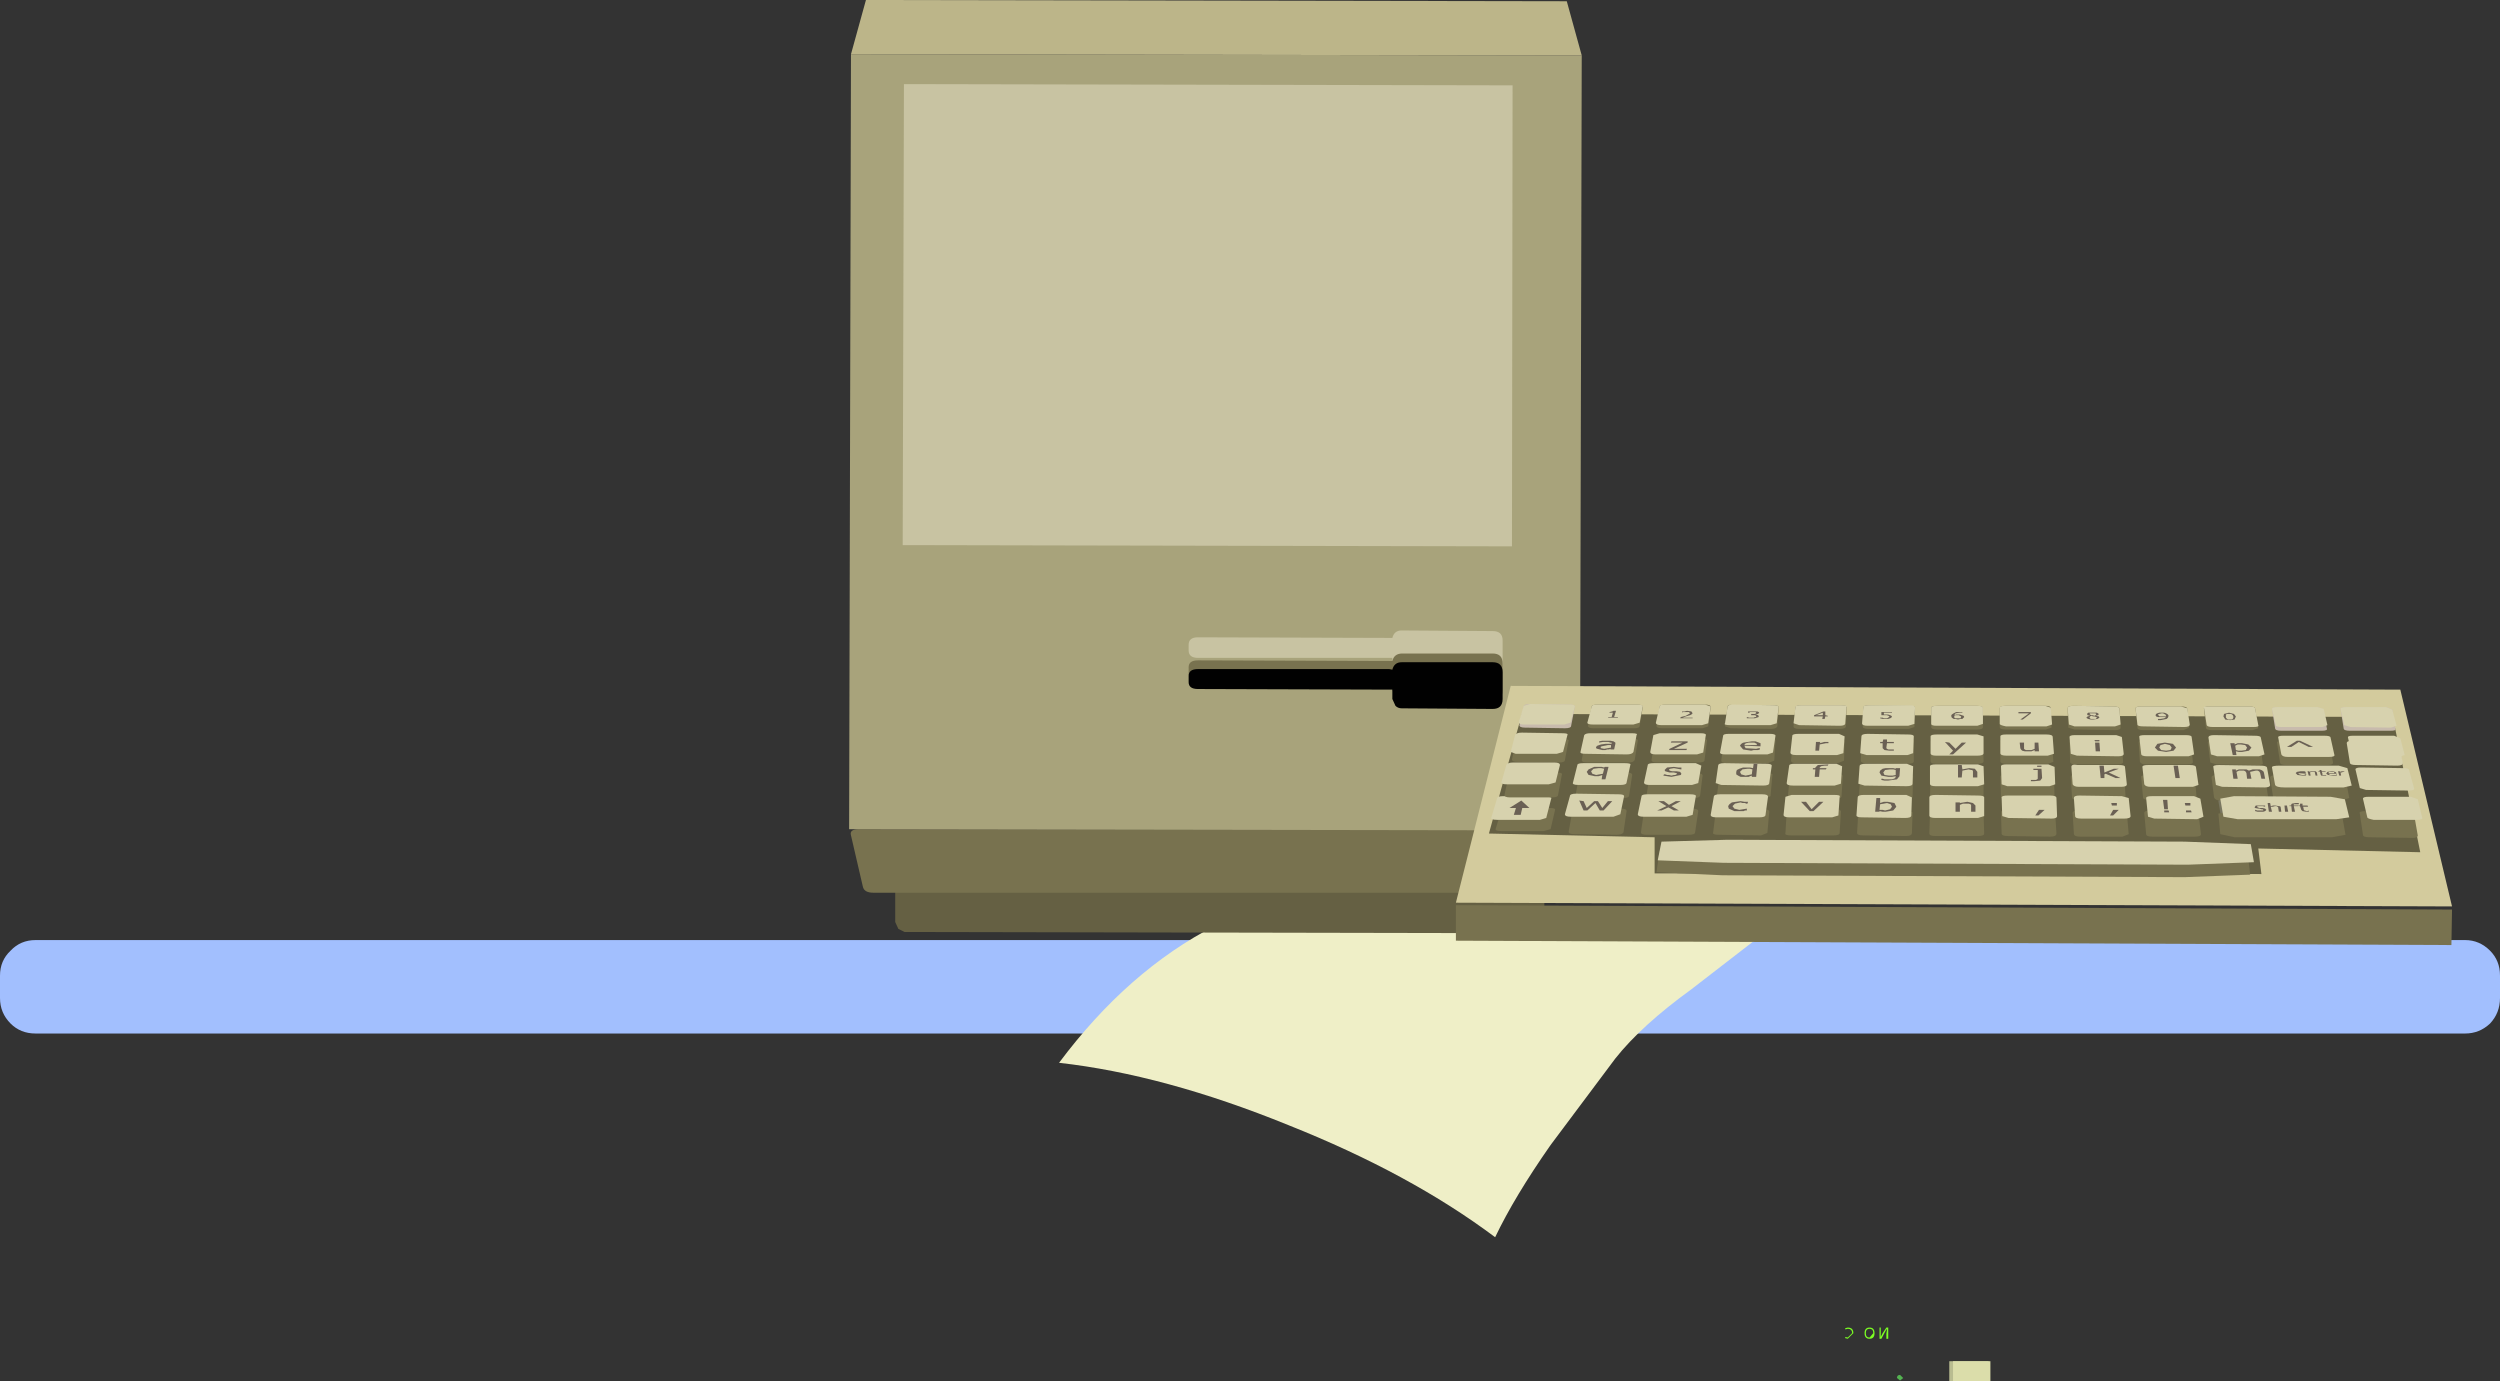 <?xml version="1.0" encoding="UTF-8" standalone="no"?>
<svg xmlns:xlink="http://www.w3.org/1999/xlink" height="110.85px" width="200.65px" xmlns="http://www.w3.org/2000/svg">
  <rect width="100%" height="100%" fill="#333333" stroke="none"/>
  <g transform="matrix(1.0, 0.0, 0.0, 1.0, -257.6, -22.4)">
    <path d="M409.85 133.0 Q409.85 132.75 410.1 132.75 L410.35 133.0 410.1 133.2 409.85 133.0" fill="#54b351" fill-rule="evenodd" stroke="none"/>
    <path d="M414.05 133.25 L414.05 131.65 417.2 131.65 417.2 133.25 414.05 133.25" fill="#b9bc90" fill-rule="evenodd" stroke="none"/>
    <path d="M414.35 133.25 L414.35 131.65 417.35 131.65 417.35 133.25 414.35 133.25" fill="#dbddaa" fill-rule="evenodd" stroke="none"/>
    <path d="M408.45 128.95 L408.55 128.95 408.55 129.7 408.7 129.4 409.0 128.95 409.15 128.95 409.15 129.85 409.0 129.85 409.0 129.45 409.05 129.1 409.0 129.1 408.6 129.85 408.45 129.85 408.45 128.95" fill="#7cff23" fill-rule="evenodd" stroke="none"/>
    <path d="M407.65 128.95 Q408.05 128.95 408.05 129.4 408.05 129.85 407.65 129.85 407.25 129.85 407.25 129.4 407.25 128.95 407.65 128.95 M407.65 129.05 Q407.35 129.05 407.35 129.4 407.35 129.75 407.65 129.75 L407.95 129.4 Q407.95 129.05 407.65 129.05" fill="#7cff23" fill-rule="evenodd" stroke="none"/>
    <path d="M405.7 129.7 L405.9 129.75 406.25 129.4 Q406.25 129.05 405.9 129.05 L405.7 129.1 405.7 129.0 405.9 128.95 Q406.35 128.95 406.35 129.4 L405.9 129.85 405.7 129.8 405.7 129.7" fill="#7cff23" fill-rule="evenodd" stroke="none"/>
    <path d="M457.45 98.7 Q458.25 99.5 458.25 100.7 L458.25 102.5 Q458.25 103.7 457.45 104.55 456.6 105.35 455.45 105.35 L260.45 105.35 Q259.25 105.35 258.45 104.55 257.6 103.7 257.6 102.5 L257.6 100.7 Q257.6 99.5 258.45 98.7 259.25 97.85 260.45 97.85 L455.45 97.85 Q456.6 97.85 457.45 98.7" fill="#a2bffe" fill-rule="evenodd" stroke="none"/>
    <path d="M370.6 93.35 L369.25 94.35 Q374.75 96.35 384.25 96.75 389.9 97.0 399.95 96.7 L393.35 101.8 Q389.35 104.7 387.25 107.35 L382.05 114.3 Q379.15 118.45 377.6 121.7 370.8 116.6 361.0 112.7 351.05 108.65 342.6 107.7 353.7 92.85 370.6 93.35" fill="#efefc7" fill-rule="evenodd" stroke="none"/>
    <path d="M330.2 91.9 L380.8 92.0 Q381.55 92.0 381.55 92.8 L381.55 96.5 Q381.55 97.3 380.8 97.3 L330.2 97.2 329.7 96.95 329.45 96.4 329.45 92.7 Q329.45 92.35 329.7 92.15 329.9 91.9 330.2 91.9" fill="#656043" fill-rule="evenodd" stroke="none"/>
    <path d="M326.55 88.95 L383.75 88.95 Q384.5 88.95 384.4 89.45 L383.4 93.55 Q383.3 94.05 382.55 94.05 L327.7 94.05 Q326.95 94.05 326.85 93.55 L325.9 89.45 Q325.75 88.95 326.55 88.95" fill="#78724f" fill-rule="evenodd" stroke="none"/>
    <path d="M325.75 88.95 L325.9 26.75 384.55 26.85 384.4 89.05 325.75 88.95" fill="#a8a37b" fill-rule="evenodd" stroke="none"/>
    <path d="M383.35 22.5 L384.55 26.85 325.9 26.75 327.1 22.4 383.35 22.5" fill="#bcb589" fill-rule="evenodd" stroke="none"/>
    <path d="M378.95 66.25 L330.05 66.15 330.15 29.15 379.0 29.25 378.95 66.25" fill="#c8c3a2" fill-rule="evenodd" stroke="none"/>
    <path d="M353.75 75.2 Q353.0 75.2 353.0 74.6 L353.0 74.15 Q353.0 73.55 353.75 73.55 L369.35 73.6 Q369.5 73.0 370.1 73.0 L377.4 73.05 Q378.2 73.05 378.2 73.8 L378.2 76.0 Q378.2 76.75 377.4 76.75 L370.1 76.75 369.6 76.5 369.35 75.95 369.35 75.2 353.75 75.2" fill="#c8c3a2" fill-rule="evenodd" stroke="none"/>
    <path d="M353.75 77.0 Q353.0 77.0 353.0 76.45 L353.0 75.95 Q353.0 75.4 353.75 75.4 L369.35 75.45 Q369.5 74.85 370.15 74.85 L377.4 74.85 Q378.2 74.85 378.2 75.65 L378.2 77.8 Q378.2 78.6 377.4 78.6 L370.1 78.55 Q369.8 78.55 369.6 78.35 L369.35 77.8 369.35 77.05 353.75 77.0" fill="#78724f" fill-rule="evenodd" stroke="none"/>
    <path d="M353.75 77.7 Q353.0 77.7 353.0 77.15 L353.0 76.65 Q353.0 76.1 353.75 76.1 L369.1 76.1 369.35 76.15 Q369.5 75.55 370.1 75.55 L377.4 75.55 Q378.2 75.55 378.2 76.35 L378.2 78.5 Q378.2 79.3 377.4 79.3 L370.1 79.25 Q369.8 79.25 369.6 79.05 L369.35 78.5 369.35 77.75 353.75 77.7" fill="#010101" fill-rule="evenodd" stroke="none"/>
    <path d="M454.4 95.4 L454.35 98.25 374.45 97.9 374.45 95.05 454.4 95.4" fill="#78724f" fill-rule="evenodd" stroke="none"/>
    <path d="M454.4 95.15 L374.45 94.85 378.85 77.45 450.25 77.75 454.4 95.15" fill="#d3cb9d" fill-rule="evenodd" stroke="none"/>
    <path d="M438.85 90.5 L439.1 92.55 390.4 92.5 390.4 89.6 377.1 89.3 379.75 79.7 449.65 79.95 451.85 90.8 438.85 90.5" fill="#656043" fill-rule="evenodd" stroke="none"/>
    <path d="M451.35 85.65 Q451.45 85.85 450.9 85.85 L447.5 85.8 447.0 85.65 446.65 84.15 Q446.65 84.0 447.1 84.0 L450.45 84.05 Q450.95 84.05 450.95 84.2 L451.35 85.65" fill="#d7d2ae" fill-rule="evenodd" stroke="none"/>
    <path d="M382.05 88.95 L381.5 89.1 378.1 89.1 Q377.55 89.1 377.65 88.9 L378.1 87.45 Q378.1 87.25 378.6 87.25 L382.0 87.25 Q382.5 87.25 382.4 87.45 L382.05 88.95" fill="#78724f" fill-rule="evenodd" stroke="none"/>
    <path d="M381.7 88.05 L381.2 88.2 377.75 88.2 Q377.2 88.2 377.3 88.0 L377.75 86.5 Q377.75 86.3 378.25 86.3 L381.65 86.35 Q382.2 86.35 382.1 86.5 L381.7 88.05" fill="#d7d2ae" fill-rule="evenodd" stroke="none"/>
    <path d="M440.35 88.25 Q440.35 88.45 439.9 88.45 L436.45 88.45 Q436.0 88.45 435.9 88.25 L435.65 86.7 Q435.65 86.55 436.15 86.55 L439.55 86.55 Q440.05 86.55 440.05 86.75 L440.35 88.25" fill="#797660" fill-rule="evenodd" stroke="none"/>
    <path d="M438.2 92.6 L432.95 92.8 395.85 92.65 390.55 92.4 390.8 90.7 396.05 90.5 432.7 90.65 438.0 90.9 438.2 92.6" fill="#78724f" fill-rule="evenodd" stroke="none"/>
    <path d="M383.7 80.65 Q383.7 80.85 383.2 80.85 L380.0 80.8 Q379.55 80.8 379.55 80.6 L379.9 79.1 Q379.9 78.9 380.4 78.9 L383.6 78.95 Q384.0 78.95 384.0 79.1 L383.7 80.65" fill="#c8bbad" fill-rule="evenodd" stroke="none"/>
    <path d="M389.2 80.65 Q389.2 80.85 388.75 80.85 L385.5 80.85 Q385.05 80.85 385.05 80.65 L385.35 79.1 Q385.35 78.95 385.85 78.95 L389.05 78.95 Q389.45 78.95 389.45 79.15 L389.2 80.65" fill="#78724f" fill-rule="evenodd" stroke="none"/>
    <path d="M394.7 80.7 L394.25 80.85 391.0 80.85 Q390.55 80.85 390.55 80.65 L390.8 79.15 Q390.8 78.95 391.25 78.95 L394.45 78.95 Q394.9 78.95 394.9 79.15 L394.7 80.7" fill="#78724f" fill-rule="evenodd" stroke="none"/>
    <path d="M400.25 80.7 Q400.15 80.9 399.75 80.9 L396.5 80.85 396.05 80.7 396.25 79.15 Q396.25 78.9 396.7 79.0 L399.9 79.0 Q400.35 79.0 400.35 79.15 L400.25 80.7" fill="#78724f" fill-rule="evenodd" stroke="none"/>
    <path d="M405.75 80.7 Q405.75 80.9 405.25 80.9 L402.0 80.9 Q401.55 80.9 401.55 80.7 L401.7 79.2 Q401.7 79.0 402.15 79.0 L405.35 79.0 Q405.9 79.0 405.8 79.2 L405.75 80.7" fill="#78724f" fill-rule="evenodd" stroke="none"/>
    <path d="M411.25 80.75 L410.8 80.9 407.55 80.9 Q407.1 80.9 407.1 80.7 L407.15 79.2 Q407.15 79.0 407.6 79.0 L410.85 79.05 Q411.3 79.05 411.3 79.2 L411.25 80.75" fill="#78724f" fill-rule="evenodd" stroke="none"/>
    <path d="M416.75 80.75 Q416.75 80.95 416.3 80.95 L413.05 80.95 Q412.6 80.95 412.6 80.75 L412.6 79.2 Q412.6 79.05 413.1 79.05 L416.3 79.05 Q416.75 79.05 416.75 79.25 L416.75 80.75" fill="#78724f" fill-rule="evenodd" stroke="none"/>
    <path d="M422.25 80.8 L421.8 80.95 418.55 80.95 Q418.1 80.95 418.1 80.75 L418.1 79.25 Q418.1 79.05 418.55 79.05 L421.75 79.05 Q422.2 79.05 422.2 79.25 L422.25 80.8" fill="#78724f" fill-rule="evenodd" stroke="none"/>
    <path d="M427.8 80.8 Q427.8 81.0 427.35 81.0 L424.1 80.95 423.6 80.8 423.55 79.25 Q423.55 79.05 424.0 79.05 L427.2 79.1 Q427.65 79.1 427.7 79.25 L427.8 80.8" fill="#78724f" fill-rule="evenodd" stroke="none"/>
    <path d="M433.3 80.8 L432.85 81.0 429.6 81.0 Q429.15 81.0 429.15 80.8 L429.0 79.25 Q429.0 79.1 429.45 79.1 L432.65 79.1 Q433.15 79.1 433.15 79.3 L433.3 80.8" fill="#78724f" fill-rule="evenodd" stroke="none"/>
    <path d="M438.85 80.85 L438.4 81.0 435.15 81.0 Q434.65 81.0 434.65 80.8 L434.5 79.3 Q434.4 79.1 434.9 79.1 L438.15 79.1 Q438.6 79.1 438.6 79.3 L438.85 80.85" fill="#78724f" fill-rule="evenodd" stroke="none"/>
    <path d="M444.35 80.85 Q444.45 81.05 443.95 81.05 L440.7 81.05 Q440.2 81.05 440.2 80.85 L439.95 79.3 Q439.95 79.15 440.4 79.15 L443.6 79.15 444.1 79.35 444.35 80.85" fill="#c8bbad" fill-rule="evenodd" stroke="none"/>
    <path d="M449.85 80.9 Q449.95 81.05 449.45 81.05 L446.2 81.05 Q445.7 81.05 445.7 80.85 L445.45 79.3 Q445.45 79.15 445.9 79.15 L449.1 79.15 449.6 79.35 449.85 80.9" fill="#c8bbad" fill-rule="evenodd" stroke="none"/>
    <path d="M383.2 83.4 Q383.2 83.6 382.7 83.6 L379.4 83.55 Q378.95 83.55 378.95 83.35 L379.3 81.8 379.8 81.6 383.05 81.6 383.5 81.8 383.2 83.4" fill="#78724f" fill-rule="evenodd" stroke="none"/>
    <path d="M388.8 83.4 Q388.7 83.6 388.3 83.6 L385.0 83.6 Q384.55 83.6 384.55 83.4 L384.85 81.8 Q384.85 81.65 385.35 81.65 L388.6 81.65 Q389.05 81.65 389.05 81.85 L388.8 83.4" fill="#78724f" fill-rule="evenodd" stroke="none"/>
    <path d="M394.4 83.45 Q394.35 83.6 393.9 83.6 L390.6 83.6 Q390.15 83.6 390.15 83.4 L390.4 81.85 Q390.4 81.65 390.9 81.65 L394.15 81.65 Q394.6 81.65 394.6 81.85 L394.4 83.45" fill="#78724f" fill-rule="evenodd" stroke="none"/>
    <path d="M400.0 83.45 L399.5 83.65 396.2 83.65 Q395.75 83.65 395.75 83.45 L395.95 81.85 Q395.95 81.65 396.4 81.65 L399.65 81.7 Q400.2 81.7 400.1 81.85 L400.0 83.45" fill="#78724f" fill-rule="evenodd" stroke="none"/>
    <path d="M405.6 83.45 L405.1 83.65 401.8 83.65 Q401.35 83.65 401.35 83.45 L401.5 81.9 Q401.5 81.7 401.95 81.7 L405.2 81.7 405.65 81.9 405.6 83.45" fill="#78724f" fill-rule="evenodd" stroke="none"/>
    <path d="M411.2 83.5 Q411.2 83.7 410.7 83.7 L407.4 83.65 Q406.95 83.65 406.95 83.45 L407.0 81.9 407.5 81.7 410.75 81.7 Q411.2 81.7 411.2 81.9 L411.2 83.5" fill="#78724f" fill-rule="evenodd" stroke="none"/>
    <path d="M416.8 83.5 Q416.8 83.7 416.3 83.7 L413.0 83.7 Q412.55 83.7 412.55 83.5 L412.55 81.9 413.05 81.75 416.3 81.75 Q416.75 81.75 416.75 81.95 L416.8 83.5" fill="#78724f" fill-rule="evenodd" stroke="none"/>
    <path d="M422.4 83.55 L421.95 83.7 418.65 83.7 Q418.15 83.7 418.15 83.5 L418.15 81.95 Q418.05 81.75 418.6 81.75 L421.85 81.75 422.3 81.95 422.4 83.55" fill="#78724f" fill-rule="evenodd" stroke="none"/>
    <path d="M428.0 83.55 Q428.0 83.75 427.55 83.75 L424.25 83.75 Q423.75 83.75 423.75 83.55 L423.7 81.95 Q423.7 81.75 424.15 81.75 L427.4 81.8 Q427.85 81.8 427.9 81.95 L428.0 83.55" fill="#78724f" fill-rule="evenodd" stroke="none"/>
    <path d="M433.6 83.55 Q433.6 83.75 433.15 83.75 L429.85 83.75 Q429.45 83.75 429.35 83.55 L429.25 82.0 Q429.25 81.8 429.7 81.8 L432.95 81.8 433.45 82.0 433.6 83.55" fill="#78724f" fill-rule="evenodd" stroke="none"/>
    <path d="M439.2 83.6 Q439.3 83.8 438.8 83.8 L435.5 83.75 435.0 83.6 434.8 82.0 Q434.8 81.8 435.25 81.8 L438.5 81.8 439.0 82.0 439.2 83.6" fill="#78724f" fill-rule="evenodd" stroke="none"/>
    <path d="M444.85 83.6 Q444.85 83.8 444.4 83.8 L441.1 83.8 Q440.6 83.8 440.6 83.6 L440.35 82.0 Q440.35 81.85 440.8 81.85 L444.05 81.85 Q444.55 81.85 444.55 82.05 L444.85 83.6" fill="#78724f" fill-rule="evenodd" stroke="none"/>
    <path d="M450.45 83.65 Q450.45 83.85 450.0 83.85 L446.7 83.8 Q446.2 83.8 446.2 83.6 L445.95 82.05 Q445.95 81.85 446.4 81.85 L449.65 81.85 Q450.15 81.85 450.15 82.05 L450.45 83.65" fill="#d7d2ae" fill-rule="evenodd" stroke="none"/>
    <path d="M382.65 86.2 Q382.65 86.4 382.15 86.4 L378.8 86.4 Q378.35 86.4 378.35 86.2 L378.7 84.6 Q378.75 84.4 379.25 84.4 L382.55 84.4 Q383.05 84.4 382.95 84.6 L382.65 86.2" fill="#78724f" fill-rule="evenodd" stroke="none"/>
    <path d="M388.35 86.25 Q388.35 86.45 387.85 86.45 L384.5 86.45 Q384.05 86.45 384.05 86.25 L384.35 84.6 Q384.35 84.4 384.85 84.4 L388.15 84.4 Q388.6 84.4 388.6 84.6 L388.35 86.25" fill="#78724f" fill-rule="evenodd" stroke="none"/>
    <path d="M394.05 86.25 Q394.0 86.45 393.55 86.45 L390.2 86.45 Q389.65 86.45 389.75 86.25 L390.0 84.6 Q390.0 84.45 390.5 84.45 L393.8 84.45 Q394.25 84.45 394.25 84.65 L394.05 86.25" fill="#78724f" fill-rule="evenodd" stroke="none"/>
    <path d="M399.7 86.3 L399.25 86.5 395.9 86.5 Q395.4 86.5 395.4 86.25 L395.6 84.65 Q395.6 84.45 396.1 84.45 L399.4 84.45 Q399.95 84.45 399.85 84.65 L399.7 86.3" fill="#78724f" fill-rule="evenodd" stroke="none"/>
    <path d="M405.4 86.3 Q405.4 86.5 404.95 86.5 L401.6 86.5 Q401.1 86.5 401.1 86.3 L401.25 84.65 Q401.25 84.45 401.75 84.45 L405.05 84.5 Q405.5 84.5 405.5 84.7 L405.4 86.3" fill="#78724f" fill-rule="evenodd" stroke="none"/>
    <path d="M411.1 86.35 Q411.1 86.55 410.65 86.55 L407.3 86.5 Q406.8 86.5 406.8 86.3 L406.9 84.7 Q406.9 84.5 407.35 84.5 L410.7 84.5 411.15 84.7 411.1 86.35" fill="#78724f" fill-rule="evenodd" stroke="none"/>
    <path d="M416.8 86.35 Q416.8 86.55 416.35 86.55 L413.0 86.55 Q412.5 86.55 412.5 86.35 L412.55 84.7 Q412.55 84.5 413.0 84.5 L416.3 84.55 416.8 84.7 416.8 86.35" fill="#78724f" fill-rule="evenodd" stroke="none"/>
    <path d="M422.5 86.4 L422.05 86.6 418.7 86.55 Q418.2 86.55 418.2 86.35 L418.15 84.75 Q418.15 84.55 418.65 84.55 L421.95 84.55 422.45 84.75 422.5 86.4" fill="#78724f" fill-rule="evenodd" stroke="none"/>
    <path d="M428.2 86.4 Q428.2 86.6 427.75 86.6 L424.4 86.6 Q423.9 86.6 423.9 86.4 L423.8 84.75 Q423.8 84.55 424.3 84.55 L427.6 84.55 428.1 84.75 428.2 86.4" fill="#78724f" fill-rule="evenodd" stroke="none"/>
    <path d="M433.9 86.4 Q433.95 86.6 433.45 86.6 L430.1 86.6 Q429.6 86.6 429.6 86.4 L429.45 84.75 Q429.45 84.6 429.95 84.6 L433.25 84.6 Q433.75 84.6 433.75 84.8 L433.9 86.4" fill="#78724f" fill-rule="evenodd" stroke="none"/>
    <path d="M439.65 86.45 Q439.65 86.65 439.2 86.65 L435.8 86.65 Q435.4 86.65 435.3 86.4 L435.1 84.8 Q435.1 84.6 435.55 84.6 L438.9 84.6 439.4 84.8 439.65 86.45" fill="#78724f" fill-rule="evenodd" stroke="none"/>
    <path d="M445.15 84.65 L445.85 84.85 446.15 86.45 445.5 86.65 440.75 86.65 Q440.05 86.65 440.05 86.45 L439.8 84.8 Q439.8 84.6 440.45 84.6 L445.15 84.65" fill="#78724f" fill-rule="evenodd" stroke="none"/>
    <path d="M387.9 89.2 Q387.8 89.4 387.35 89.4 L383.95 89.35 Q383.5 89.35 383.5 89.15 L383.8 87.5 384.35 87.3 387.7 87.3 Q388.15 87.3 388.15 87.5 L387.9 89.2" fill="#78724f" fill-rule="evenodd" stroke="none"/>
    <path d="M393.65 89.2 Q393.65 89.4 393.15 89.4 L389.75 89.4 Q389.3 89.4 389.3 89.2 L389.55 87.5 390.05 87.3 393.4 87.3 Q393.9 87.3 393.9 87.5 L393.65 89.2" fill="#78724f" fill-rule="evenodd" stroke="none"/>
    <path d="M399.45 89.25 L398.95 89.45 395.55 89.4 Q395.0 89.4 395.1 89.2 L395.3 87.55 Q395.3 87.25 395.8 87.35 L399.15 87.35 Q399.6 87.35 399.6 87.55 L399.45 89.25" fill="#78724f" fill-rule="evenodd" stroke="none"/>
    <path d="M405.25 89.25 Q405.25 89.45 404.75 89.45 L401.35 89.45 Q400.8 89.45 400.9 89.25 L401.0 87.55 Q401.0 87.35 401.5 87.35 L404.9 87.35 Q405.35 87.35 405.35 87.55 L405.25 89.25" fill="#78724f" fill-rule="evenodd" stroke="none"/>
    <path d="M411.05 89.25 Q411.05 89.5 410.55 89.5 L407.15 89.45 Q406.65 89.45 406.65 89.25 L406.75 87.55 Q406.75 87.35 407.25 87.35 L410.6 87.4 411.1 87.6 411.05 89.25" fill="#78724f" fill-rule="evenodd" stroke="none"/>
    <path d="M416.85 89.3 Q416.85 89.5 416.35 89.5 L412.95 89.5 Q412.45 89.5 412.45 89.3 L412.5 87.6 Q412.5 87.4 412.95 87.4 L416.35 87.4 Q416.8 87.4 416.8 87.6 L416.85 89.3" fill="#78724f" fill-rule="evenodd" stroke="none"/>
    <path d="M422.65 89.3 Q422.65 89.55 422.15 89.55 L418.75 89.5 Q418.25 89.5 418.25 89.3 L418.2 87.6 Q418.2 87.4 418.7 87.4 L422.05 87.45 Q422.55 87.45 422.55 87.65 L422.65 89.3" fill="#78724f" fill-rule="evenodd" stroke="none"/>
    <path d="M428.45 89.35 L427.95 89.55 424.55 89.55 Q424.05 89.55 424.05 89.3 L423.95 87.65 Q423.95 87.45 424.45 87.45 L427.8 87.45 Q428.3 87.45 428.3 87.65 L428.45 89.35" fill="#78724f" fill-rule="evenodd" stroke="none"/>
    <path d="M434.25 89.35 Q434.25 89.55 433.75 89.55 L430.35 89.55 Q429.85 89.55 429.85 89.35 L429.7 87.65 Q429.7 87.45 430.2 87.45 L433.55 87.45 Q434.05 87.45 434.05 87.7 L434.25 89.35" fill="#78724f" fill-rule="evenodd" stroke="none"/>
    <path d="M444.4 87.5 L445.55 87.7 445.85 89.4 444.75 89.6 436.95 89.6 435.8 89.35 435.65 87.7 436.7 87.5 444.4 87.5" fill="#78724f" fill-rule="evenodd" stroke="none"/>
    <path d="M451.65 89.45 Q451.65 89.65 451.2 89.65 L447.8 89.6 Q447.25 89.6 447.25 89.4 L447.0 87.7 Q446.9 87.5 447.45 87.5 L450.8 87.55 451.35 87.75 451.65 89.45" fill="#78724f" fill-rule="evenodd" stroke="none"/>
    <path d="M438.5 91.6 L433.2 91.8 395.95 91.65 390.65 91.45 390.95 89.95 396.25 89.8 432.95 89.95 438.25 90.15 438.5 91.6" fill="#d7d2ae" fill-rule="evenodd" stroke="none"/>
    <path d="M383.65 80.4 L383.15 80.55 379.9 80.55 Q379.5 80.55 379.5 80.35 L379.9 79.05 380.4 78.9 383.6 78.95 Q384.0 78.95 384.0 79.1 L383.65 80.4" fill="#d7d2ae" fill-rule="evenodd" stroke="none"/>
    <path d="M389.2 80.4 L388.7 80.55 385.45 80.55 Q385.0 80.55 385.0 80.4 L385.35 79.1 Q385.35 78.95 385.85 78.95 L389.05 78.95 Q389.45 78.95 389.45 79.1 L389.2 80.4" fill="#d7d2ae" fill-rule="evenodd" stroke="none"/>
    <path d="M394.7 80.45 L394.2 80.6 390.95 80.6 Q390.5 80.6 390.5 80.4 L390.8 79.1 Q390.8 78.95 391.25 78.95 L394.45 78.95 394.9 79.1 394.7 80.45" fill="#d7d2ae" fill-rule="evenodd" stroke="none"/>
    <path d="M400.2 80.45 L399.7 80.6 396.5 80.6 Q395.9 80.6 396.05 80.45 L396.25 79.15 Q396.25 78.95 396.7 78.95 L399.9 79.0 Q400.35 79.0 400.35 79.15 L400.2 80.45" fill="#d7d2ae" fill-rule="evenodd" stroke="none"/>
    <path d="M405.7 80.45 Q405.7 80.65 405.25 80.65 L402.0 80.6 401.55 80.45 401.7 79.15 Q401.7 79.0 402.15 79.0 L405.35 79.0 Q405.95 79.0 405.8 79.15 L405.7 80.45" fill="#d7d2ae" fill-rule="evenodd" stroke="none"/>
    <path d="M411.25 80.5 L410.75 80.65 407.5 80.65 Q407.05 80.65 407.05 80.45 L407.15 79.15 Q407.15 79.0 407.6 79.0 L410.85 79.0 Q411.3 79.0 411.3 79.2 L411.25 80.5" fill="#d7d2ae" fill-rule="evenodd" stroke="none"/>
    <path d="M416.75 80.5 L416.3 80.65 413.05 80.65 Q412.6 80.65 412.6 80.5 L412.6 79.2 Q412.6 79.05 413.1 79.05 L416.3 79.05 Q416.75 79.05 416.75 79.2 L416.75 80.5" fill="#d7d2ae" fill-rule="evenodd" stroke="none"/>
    <path d="M422.3 80.55 L421.85 80.7 418.6 80.7 Q418.1 80.6 418.1 80.5 L418.1 79.2 Q418.1 79.05 418.55 79.05 L421.75 79.05 422.2 79.2 422.3 80.55" fill="#d7d2ae" fill-rule="evenodd" stroke="none"/>
    <path d="M427.8 80.55 L427.35 80.7 424.1 80.7 423.65 80.55 423.55 79.25 Q423.55 79.05 424.0 79.05 L427.2 79.1 Q427.65 79.1 427.7 79.25 L427.8 80.55" fill="#d7d2ae" fill-rule="evenodd" stroke="none"/>
    <path d="M433.35 80.55 Q433.35 80.75 432.9 80.75 L429.65 80.7 Q429.15 80.7 429.15 80.55 L429.0 79.25 Q429.0 79.1 429.45 79.1 L432.65 79.1 433.15 79.25 433.35 80.55" fill="#d7d2ae" fill-rule="evenodd" stroke="none"/>
    <path d="M438.85 80.6 Q438.95 80.75 438.45 80.75 L435.2 80.75 Q434.7 80.75 434.7 80.55 L434.5 79.25 Q434.35 79.1 434.9 79.1 L438.15 79.1 Q438.6 79.1 438.6 79.3 L438.85 80.6" fill="#d7d2ae" fill-rule="evenodd" stroke="none"/>
    <path d="M444.4 80.6 L444.0 80.75 440.75 80.75 Q440.25 80.75 440.25 80.6 L439.95 79.3 Q439.95 79.15 440.4 79.15 L443.6 79.15 444.1 79.3 444.4 80.6" fill="#d7d2ae" fill-rule="evenodd" stroke="none"/>
    <path d="M449.95 80.65 L449.5 80.8 446.25 80.75 445.75 80.6 445.45 79.3 Q445.45 79.15 445.9 79.15 L449.1 79.15 449.6 79.35 449.95 80.65" fill="#d7d2ae" fill-rule="evenodd" stroke="none"/>
    <path d="M383.05 82.75 L382.55 82.9 379.25 82.9 378.85 82.75 379.2 81.4 Q379.3 81.2 379.75 81.2 L383.0 81.25 Q383.5 81.25 383.4 81.4 L383.05 82.75" fill="#d7d2ae" fill-rule="evenodd" stroke="none"/>
    <path d="M388.7 82.75 Q388.6 82.95 388.15 82.95 L384.85 82.9 Q384.4 82.9 384.45 82.75 L384.75 81.4 Q384.85 81.25 385.25 81.25 L388.55 81.25 Q389.1 81.25 388.95 81.4 L388.7 82.75" fill="#d7d2ae" fill-rule="evenodd" stroke="none"/>
    <path d="M394.3 82.8 L393.8 82.95 390.5 82.95 Q390.05 82.95 390.05 82.75 L390.3 81.4 390.8 81.25 394.1 81.25 Q394.6 81.25 394.5 81.45 L394.3 82.8" fill="#d7d2ae" fill-rule="evenodd" stroke="none"/>
    <path d="M399.9 82.8 L399.45 82.95 396.1 82.95 Q395.65 82.95 395.65 82.8 L395.9 81.45 Q395.9 81.3 396.35 81.3 L399.65 81.3 Q400.1 81.3 400.1 81.45 L399.9 82.8" fill="#d7d2ae" fill-rule="evenodd" stroke="none"/>
    <path d="M405.55 82.85 L405.05 83.0 401.75 83.0 Q401.3 83.0 401.3 82.8 L401.45 81.45 Q401.45 81.3 401.95 81.3 L405.2 81.3 405.65 81.5 405.55 82.85" fill="#d7d2ae" fill-rule="evenodd" stroke="none"/>
    <path d="M411.15 82.85 L410.7 83.0 407.4 83.0 406.9 82.85 407.0 81.5 Q407.0 81.3 407.5 81.3 L410.75 81.35 Q411.2 81.35 411.2 81.5 L411.15 82.85" fill="#d7d2ae" fill-rule="evenodd" stroke="none"/>
    <path d="M416.8 82.85 Q416.8 83.05 416.3 83.05 L413.0 83.05 Q412.55 83.05 412.55 82.85 L412.55 81.5 Q412.55 81.35 413.05 81.35 L416.3 81.35 416.8 81.5 416.8 82.85" fill="#d7d2ae" fill-rule="evenodd" stroke="none"/>
    <path d="M422.45 82.9 L421.95 83.05 418.65 83.05 Q418.15 83.05 418.15 82.85 L418.15 81.5 Q418.15 81.35 418.6 81.35 L421.85 81.35 Q422.35 81.35 422.35 81.55 L422.45 82.9" fill="#d7d2ae" fill-rule="evenodd" stroke="none"/>
    <path d="M428.05 82.9 Q428.05 83.1 427.6 83.1 L424.3 83.05 423.8 82.9 423.7 81.55 Q423.7 81.4 424.15 81.4 L427.45 81.4 427.9 81.55 428.05 82.9" fill="#d7d2ae" fill-rule="evenodd" stroke="none"/>
    <path d="M433.7 82.95 L433.25 83.1 429.95 83.1 Q429.45 83.1 429.45 82.9 L429.3 81.55 Q429.25 81.4 429.75 81.4 L433.0 81.4 Q433.5 81.4 433.5 81.55 L433.7 82.95" fill="#d7d2ae" fill-rule="evenodd" stroke="none"/>
    <path d="M439.35 82.95 L438.9 83.1 435.55 83.1 435.05 82.95 434.85 81.6 Q434.85 81.4 435.3 81.4 L438.55 81.45 Q439.05 81.45 439.05 81.6 L439.35 82.95" fill="#d7d2ae" fill-rule="evenodd" stroke="none"/>
    <path d="M444.95 82.95 Q445.05 83.15 444.55 83.15 L441.2 83.15 Q440.8 83.15 440.7 82.95 L440.45 81.6 Q440.4 81.45 440.85 81.45 L444.15 81.45 Q444.65 81.45 444.65 81.6 L444.95 82.95" fill="#d7d2ae" fill-rule="evenodd" stroke="none"/>
    <path d="M450.6 83.0 L450.15 83.15 446.85 83.15 Q446.35 83.15 446.35 82.95 L446.05 81.6 Q446.0 81.45 446.45 81.45 L449.75 81.45 450.25 81.65 450.6 83.0" fill="#d7d2ae" fill-rule="evenodd" stroke="none"/>
    <path d="M382.45 85.2 L381.9 85.35 378.55 85.35 Q378.1 85.35 378.1 85.2 L378.5 83.8 Q378.6 83.6 379.05 83.6 L382.35 83.6 Q382.8 83.6 382.8 83.8 L382.45 85.2" fill="#d7d2ae" fill-rule="evenodd" stroke="none"/>
    <path d="M388.15 85.2 Q388.15 85.4 387.65 85.4 L384.3 85.4 Q383.75 85.4 383.85 85.2 L384.2 83.8 Q384.2 83.65 384.7 83.65 L388.0 83.65 Q388.55 83.65 388.45 83.8 L388.15 85.2" fill="#d7d2ae" fill-rule="evenodd" stroke="none"/>
    <path d="M393.9 85.25 L393.4 85.4 390.0 85.4 Q389.55 85.4 389.55 85.2 L389.85 83.8 Q389.85 83.65 390.35 83.65 L393.7 83.65 394.15 83.85 393.9 85.25" fill="#d7d2ae" fill-rule="evenodd" stroke="none"/>
    <path d="M399.6 85.25 Q399.6 85.45 399.1 85.45 L395.75 85.4 395.3 85.25 395.5 83.85 Q395.5 83.65 396.0 83.65 L399.35 83.7 Q399.8 83.7 399.8 83.85 L399.6 85.25" fill="#d7d2ae" fill-rule="evenodd" stroke="none"/>
    <path d="M405.35 85.3 L404.85 85.45 401.5 85.45 Q401.0 85.45 401.0 85.25 L401.2 83.85 Q401.2 83.7 401.65 83.7 L405.0 83.7 405.45 83.9 405.35 85.3" fill="#d7d2ae" fill-rule="evenodd" stroke="none"/>
    <path d="M411.1 85.3 Q411.1 85.5 410.6 85.5 L407.25 85.45 406.75 85.3 406.85 83.9 Q406.85 83.7 407.35 83.7 L410.65 83.7 411.15 83.9 411.1 85.3" fill="#d7d2ae" fill-rule="evenodd" stroke="none"/>
    <path d="M416.85 85.35 L416.35 85.5 412.95 85.5 Q412.5 85.5 412.5 85.3 L412.5 83.9 Q412.5 83.75 413.0 83.75 L416.35 83.75 416.8 83.9 416.85 85.35" fill="#d7d2ae" fill-rule="evenodd" stroke="none"/>
    <path d="M422.55 85.35 L422.1 85.5 418.7 85.5 418.25 85.35 418.2 83.9 Q418.2 83.75 418.65 83.75 L422.0 83.75 422.5 83.95 422.55 85.35" fill="#d7d2ae" fill-rule="evenodd" stroke="none"/>
    <path d="M428.3 85.35 Q428.3 85.55 427.85 85.55 L424.45 85.55 Q424.05 85.55 423.95 85.35 L423.85 83.95 Q423.85 83.7 424.35 83.8 L427.65 83.8 Q428.15 83.8 428.15 83.95 L428.3 85.35" fill="#d7d2ae" fill-rule="evenodd" stroke="none"/>
    <path d="M434.05 85.4 L433.6 85.55 430.2 85.55 Q429.8 85.55 429.7 85.35 L429.55 83.95 Q429.55 83.8 430.0 83.8 L433.35 83.8 Q433.85 83.8 433.85 84.0 L434.05 85.4" fill="#d7d2ae" fill-rule="evenodd" stroke="none"/>
    <path d="M439.8 85.4 Q439.8 85.6 439.35 85.6 L435.95 85.55 435.45 85.4 435.25 84.0 Q435.15 83.8 435.7 83.8 L439.0 83.85 Q439.5 83.85 439.55 84.0 L439.8 85.4" fill="#d7d2ae" fill-rule="evenodd" stroke="none"/>
    <path d="M440.6 83.85 L445.3 83.85 446.0 84.05 446.35 85.45 445.7 85.6 440.95 85.6 Q440.3 85.6 440.2 85.4 L439.95 84.0 Q439.9 83.85 440.6 83.85" fill="#d7d2ae" fill-rule="evenodd" stroke="none"/>
    <path d="M387.65 87.75 L387.1 87.95 383.65 87.95 Q383.2 87.95 383.2 87.75 L383.6 86.3 Q383.6 86.1 384.1 86.1 L387.5 86.15 Q387.95 86.15 387.95 86.3 L387.65 87.75" fill="#d7d2ae" fill-rule="evenodd" stroke="none"/>
    <path d="M393.45 87.8 L392.95 87.95 389.5 87.95 Q389.05 87.95 389.05 87.75 L389.35 86.3 Q389.35 86.15 389.85 86.15 L393.25 86.15 Q393.8 86.15 393.7 86.35 L393.45 87.8" fill="#d7d2ae" fill-rule="evenodd" stroke="none"/>
    <path d="M399.3 87.8 Q399.3 88.0 398.8 88.0 L395.35 88.0 Q394.9 88.0 394.9 87.8 L395.15 86.35 Q395.15 86.15 395.65 86.15 L399.05 86.15 Q399.5 86.15 399.5 86.35 L399.3 87.8" fill="#d7d2ae" fill-rule="evenodd" stroke="none"/>
    <path d="M405.15 87.85 L404.65 88.0 401.2 88.0 Q400.75 88.0 400.75 87.8 L400.9 86.35 401.4 86.2 404.8 86.2 Q405.35 86.2 405.25 86.35 L405.15 87.85" fill="#d7d2ae" fill-rule="evenodd" stroke="none"/>
    <path d="M411.0 87.85 Q411.0 88.05 410.5 88.05 L407.05 88.0 Q406.6 88.0 406.6 87.85 L406.7 86.4 Q406.7 86.2 407.2 86.2 L410.6 86.2 411.05 86.4 411.0 87.85" fill="#d7d2ae" fill-rule="evenodd" stroke="none"/>
    <path d="M416.85 87.9 L416.35 88.05 412.95 88.05 Q412.45 88.05 412.45 87.85 L412.45 86.4 Q412.45 86.2 412.95 86.2 L416.35 86.25 Q416.85 86.25 416.85 86.4 L416.85 87.9" fill="#d7d2ae" fill-rule="evenodd" stroke="none"/>
    <path d="M422.7 87.9 Q422.7 88.1 422.25 88.1 L418.8 88.05 418.3 87.9 418.25 86.4 Q418.25 86.25 418.75 86.25 L422.15 86.25 Q422.65 86.25 422.65 86.45 L422.7 87.9" fill="#d7d2ae" fill-rule="evenodd" stroke="none"/>
    <path d="M428.6 87.9 Q428.6 88.1 428.1 88.1 L424.65 88.1 Q424.15 88.1 424.15 87.9 L424.05 86.45 Q424.05 86.25 424.5 86.25 L427.9 86.3 428.45 86.45 428.6 87.9" fill="#d7d2ae" fill-rule="evenodd" stroke="none"/>
    <path d="M434.45 87.95 L433.95 88.15 430.5 88.1 430.0 87.95 429.85 86.45 Q429.85 86.3 430.3 86.3 L433.7 86.3 434.2 86.5 434.45 87.95" fill="#d7d2ae" fill-rule="evenodd" stroke="none"/>
    <path d="M444.65 86.35 L445.8 86.55 446.15 88.0 445.1 88.15 437.2 88.15 436.05 87.95 435.8 86.5 436.9 86.3 444.65 86.35" fill="#d7d2ae" fill-rule="evenodd" stroke="none"/>
    <path d="M452.0 88.0 Q452.1 88.2 451.55 88.2 L448.1 88.2 Q447.6 88.1 447.6 88.0 L447.25 86.5 Q447.25 86.35 447.7 86.35 L451.1 86.35 451.65 86.55 452.0 88.0" fill="#d7d2ae" fill-rule="evenodd" stroke="none"/>
    <path d="M387.0 79.5 L387.1 79.45 387.3 79.45 387.15 79.95 387.45 79.95 387.45 80.0 386.65 80.0 386.7 79.95 386.95 79.95 387.05 79.6 386.75 79.6 386.8 79.55 387.0 79.5" fill="#6a6054" fill-rule="evenodd" stroke="none"/>
    <path d="M393.0 79.45 L393.35 79.5 393.45 79.65 393.35 79.75 393.25 79.8 392.9 79.9 392.65 80.0 393.45 80.0 393.45 80.05 392.45 80.05 392.5 79.95 392.9 79.85 393.25 79.65 393.15 79.55 392.65 79.55 392.6 79.6 392.6 79.5 392.8 79.5 393.0 79.45" fill="#6a6054" fill-rule="evenodd" stroke="none"/>
    <path d="M398.0 79.6 L397.9 79.6 397.9 79.5 398.65 79.5 398.75 79.55 398.8 79.6 398.7 79.7 398.45 79.75 398.55 79.75 398.7 79.8 398.75 79.85 398.75 79.9 398.75 79.95 398.45 80.05 397.8 80.05 397.8 79.95 398.0 80.0 398.35 80.0 398.45 79.95 398.55 79.95 398.55 79.85 398.45 79.8 398.15 79.8 398.15 79.7 398.45 79.7 398.55 79.65 398.55 79.6 398.5 79.55 398.05 79.55 398.0 79.6" fill="#6a6054" fill-rule="evenodd" stroke="none"/>
    <path d="M403.2 79.8 L403.95 79.5 404.1 79.5 404.1 79.8 404.3 79.85 404.3 79.9 404.1 79.9 404.05 80.1 403.85 80.1 403.9 79.9 403.2 79.9 403.2 79.8 M403.9 79.6 L403.35 79.8 403.9 79.8 403.9 79.6" fill="#6a6054" fill-rule="evenodd" stroke="none"/>
    <path d="M408.5 80.0 L408.7 80.0 408.8 80.05 409.05 80.05 409.15 80.0 409.25 79.9 409.2 79.85 409.15 79.85 409.05 79.8 408.6 79.8 408.6 79.55 409.45 79.55 409.45 79.6 408.8 79.6 408.8 79.75 409.15 79.75 409.3 79.8 409.4 79.85 409.45 79.9 409.4 80.0 409.3 80.05 409.15 80.1 408.7 80.1 408.5 80.05 408.5 80.0" fill="#6a6054" fill-rule="evenodd" stroke="none"/>
    <path d="M414.9 79.6 L414.55 79.65 414.45 79.8 414.6 79.75 414.9 79.75 415.2 79.85 415.25 79.95 415.1 80.1 414.95 80.1 414.75 80.15 414.55 80.1 414.4 80.1 414.25 80.0 414.2 79.85 414.25 79.75 414.4 79.65 414.6 79.55 415.1 79.55 415.1 79.6 414.9 79.6 M415.0 79.95 L415.0 79.9 414.8 79.8 414.55 79.8 414.45 79.85 414.45 80.0 414.55 80.05 414.95 80.05 415.0 79.95" fill="#6a6054" fill-rule="evenodd" stroke="none"/>
    <path d="M420.6 79.65 L419.95 80.15 419.75 80.15 420.45 79.65 419.6 79.65 419.6 79.55 420.6 79.55 420.6 79.65" fill="#6a6054" fill-rule="evenodd" stroke="none"/>
    <path d="M426.05 79.9 L426.1 80.0 425.95 80.1 425.6 80.15 425.4 80.15 425.2 80.1 425.1 80.05 425.05 80.0 425.15 79.9 425.35 79.85 425.15 79.8 425.1 79.7 425.2 79.6 425.9 79.6 426.05 79.7 426.0 79.8 425.8 79.85 426.05 79.9 M425.85 79.7 L425.75 79.65 425.35 79.65 425.3 79.7 425.35 79.75 425.45 79.8 425.55 79.8 425.7 79.85 425.8 79.8 425.85 79.7 M425.45 79.85 L425.35 79.9 425.3 80.0 425.4 80.1 425.8 80.1 425.9 80.0 425.85 79.95 425.7 79.9 425.6 79.9 425.45 79.85" fill="#6a6054" fill-rule="evenodd" stroke="none"/>
    <path d="M430.9 79.6 L431.3 79.6 431.45 79.65 431.6 79.75 431.65 79.85 431.6 80.0 431.5 80.1 431.0 80.2 430.8 80.2 430.8 80.1 431.0 80.1 431.3 80.05 431.45 79.95 430.8 79.95 430.65 79.9 430.6 79.8 430.65 79.7 430.75 79.65 430.9 79.6 M430.85 79.8 L430.85 79.85 430.95 79.9 431.45 79.9 431.45 79.85 431.4 79.75 431.2 79.65 431.1 79.65 430.9 79.7 Q430.75 79.7 430.85 79.8" fill="#6a6054" fill-rule="evenodd" stroke="none"/>
    <path d="M436.25 80.0 L436.35 80.1 436.45 80.15 436.7 80.15 436.8 80.1 436.85 80.0 436.85 79.9 436.8 79.8 436.75 79.75 436.65 79.7 436.35 79.7 436.25 79.75 436.25 80.0 M436.05 79.9 L436.1 79.7 436.5 79.6 436.9 79.7 437.05 79.9 436.95 80.15 436.6 80.2 436.2 80.15 436.05 79.9" fill="#6a6054" fill-rule="evenodd" stroke="none"/>
    <path d="M387.15 82.55 L386.85 82.55 386.85 82.5 386.75 82.55 386.6 82.55 386.45 82.6 386.2 82.6 385.8 82.5 385.7 82.45 385.7 82.35 385.8 82.25 386.1 82.15 386.45 82.1 386.95 82.1 386.95 82.0 386.85 82.0 386.7 81.95 386.25 81.95 385.95 82.0 385.95 81.9 386.2 81.85 386.85 81.85 387.1 81.9 387.25 82.0 387.25 82.1 387.15 82.55 M386.65 82.2 L386.15 82.3 386.05 82.35 386.1 82.45 386.35 82.5 386.9 82.4 386.9 82.2 386.65 82.2" fill="#6a6054" fill-rule="evenodd" stroke="none"/>
    <path d="M392.95 82.6 L391.55 82.6 391.6 82.5 392.65 82.0 391.7 82.0 391.75 81.9 393.05 81.9 393.05 82.0 391.95 82.5 393.0 82.5 392.95 82.6" fill="#6a6054" fill-rule="evenodd" stroke="none"/>
    <path d="M398.9 82.05 L398.9 82.3 397.6 82.25 397.7 82.45 398.55 82.5 398.75 82.45 398.85 82.45 398.85 82.55 398.7 82.6 398.35 82.6 398.15 82.65 397.5 82.55 397.25 82.25 Q397.35 82.05 397.55 82.0 L398.2 81.9 398.5 81.9 398.9 82.05 M398.6 82.1 L398.4 82.0 397.95 82.0 397.75 82.05 397.65 82.1 397.6 82.2 398.6 82.2 398.6 82.1" fill="#6a6054" fill-rule="evenodd" stroke="none"/>
    <path d="M403.65 82.05 L404.0 81.95 404.35 81.95 404.35 82.05 404.15 82.05 403.65 82.15 403.6 82.65 403.3 82.65 403.35 81.95 403.7 81.95 403.65 82.05" fill="#6a6054" fill-rule="evenodd" stroke="none"/>
    <path d="M409.05 82.05 L409.0 82.4 409.0 82.45 409.05 82.5 409.15 82.55 409.6 82.55 409.6 82.65 409.25 82.65 408.85 82.6 408.7 82.45 408.7 82.05 408.5 82.05 408.5 81.95 408.7 81.95 408.75 81.75 409.05 81.75 409.05 81.95 409.6 81.95 409.6 82.05 409.05 82.05" fill="#6a6054" fill-rule="evenodd" stroke="none"/>
    <path d="M415.4 82.0 L414.35 82.95 414.05 82.95 414.35 82.65 413.7 81.95 414.05 82.0 414.55 82.5 415.05 82.0 415.4 82.0" fill="#6a6054" fill-rule="evenodd" stroke="none"/>
    <path d="M419.8 82.55 L419.75 82.45 419.7 82.0 420.05 82.0 420.05 82.5 420.1 82.55 420.2 82.6 420.65 82.6 420.9 82.5 420.9 82.0 421.2 82.0 421.25 82.7 420.9 82.7 420.9 82.6 420.65 82.7 420.1 82.7 419.9 82.65 419.8 82.55" fill="#6a6054" fill-rule="evenodd" stroke="none"/>
    <path d="M426.1 81.9 L425.75 81.9 425.7 81.8 426.1 81.8 426.1 81.9 M426.15 82.7 L425.8 82.7 425.75 82.0 426.1 82.0 426.15 82.7" fill="#6a6054" fill-rule="evenodd" stroke="none"/>
    <path d="M432.0 82.1 L432.25 82.4 432.05 82.65 431.45 82.75 430.8 82.65 430.55 82.4 430.75 82.1 431.35 82.0 432.0 82.1 M431.35 82.1 L431.0 82.2 430.9 82.4 431.05 82.6 431.45 82.65 431.8 82.6 431.9 82.4 431.75 82.2 431.35 82.1" fill="#6a6054" fill-rule="evenodd" stroke="none"/>
    <path d="M438.3 82.4 L438.1 82.65 437.55 82.75 437.3 82.75 437.05 82.7 437.1 83.0 436.8 83.0 436.6 82.05 436.95 82.05 436.95 82.15 437.2 82.05 437.55 82.05 438.05 82.15 438.3 82.4 M437.95 82.4 L437.8 82.2 437.45 82.15 437.2 82.15 437.0 82.25 437.05 82.6 437.25 82.65 437.5 82.65 437.85 82.6 437.95 82.4" fill="#6a6054" fill-rule="evenodd" stroke="none"/>
    <path d="M443.25 82.35 L442.9 82.35 442.1 81.95 441.5 82.35 441.15 82.35 441.95 81.85 442.2 81.85 443.25 82.35" fill="#6a6054" fill-rule="evenodd" stroke="none"/>
    <path d="M386.7 83.95 L386.45 84.95 386.15 84.95 386.2 84.6 385.9 84.7 385.6 84.7 385.1 84.6 384.95 84.35 385.1 84.15 385.55 83.95 386.15 83.95 386.35 84.0 386.4 83.95 386.7 83.95 M385.9 84.05 L385.5 84.1 385.3 84.3 385.4 84.5 385.7 84.6 386.25 84.5 386.35 84.1 386.1 84.05 385.9 84.05" fill="#6a6054" fill-rule="evenodd" stroke="none"/>
    <path d="M391.6 84.4 L391.25 84.3 391.2 84.2 391.4 84.0 391.95 83.95 392.3 84.0 392.55 84.0 392.55 84.15 392.5 84.15 391.95 84.05 391.65 84.1 391.55 84.15 391.6 84.25 391.8 84.3 392.15 84.3 392.45 84.35 392.55 84.5 392.5 84.6 391.75 84.75 391.1 84.65 391.15 84.55 391.25 84.55 391.4 84.6 391.55 84.6 391.75 84.65 391.95 84.6 392.05 84.6 392.15 84.55 392.2 84.5 392.15 84.45 391.95 84.4 391.6 84.4" fill="#6a6054" fill-rule="evenodd" stroke="none"/>
    <path d="M398.65 83.7 L398.55 84.75 398.2 84.75 398.2 84.65 398.05 84.7 397.95 84.75 397.3 84.75 397.1 84.65 396.95 84.55 396.95 84.35 397.0 84.2 397.2 84.1 397.5 84.0 398.05 84.0 398.3 84.05 398.35 83.7 398.65 83.7 M397.85 84.1 L397.45 84.15 397.25 84.35 397.35 84.55 397.7 84.65 398.2 84.55 398.25 84.15 398.05 84.1 397.85 84.1" fill="#6a6054" fill-rule="evenodd" stroke="none"/>
    <path d="M404.15 84.15 L403.65 84.15 403.6 84.75 403.25 84.75 403.3 84.15 403.1 84.15 403.1 84.05 403.3 84.05 403.3 84.0 403.5 83.8 404.35 83.75 404.3 83.85 404.05 83.85 403.75 83.9 403.65 84.0 403.65 84.05 404.2 84.05 404.15 84.15" fill="#6a6054" fill-rule="evenodd" stroke="none"/>
    <path d="M409.75 84.05 L410.1 84.05 410.05 84.7 409.85 84.95 409.15 85.05 408.85 85.05 408.6 85.0 408.6 84.9 408.7 84.9 408.85 84.95 409.45 84.95 409.6 84.9 409.7 84.85 409.75 84.75 409.75 84.7 409.45 84.75 409.15 84.75 408.6 84.65 408.45 84.4 408.5 84.25 408.7 84.1 408.95 84.05 409.55 84.05 409.75 84.1 409.75 84.05 M409.3 84.15 L408.9 84.2 408.75 84.4 408.85 84.6 409.2 84.65 409.5 84.65 409.75 84.6 409.75 84.2 409.55 84.15 409.3 84.15" fill="#6a6054" fill-rule="evenodd" stroke="none"/>
    <path d="M416.3 84.8 L415.95 84.8 415.95 84.3 415.9 84.2 415.8 84.2 415.6 84.15 415.1 84.25 415.05 84.8 414.75 84.8 414.75 83.8 415.05 83.8 415.1 84.15 415.65 84.05 416.1 84.1 416.3 84.35 416.3 84.8" fill="#6a6054" fill-rule="evenodd" stroke="none"/>
    <path d="M421.5 84.85 L421.35 85.05 420.85 85.1 420.6 85.1 420.6 85.0 421.0 85.0 421.1 84.95 421.15 84.9 421.15 84.2 420.8 84.2 420.8 84.1 421.45 84.1 421.5 84.85 M421.45 83.95 L421.1 83.95 421.1 83.85 421.45 83.85 421.45 83.95" fill="#6a6054" fill-rule="evenodd" stroke="none"/>
    <path d="M427.25 84.1 L427.65 84.1 426.85 84.4 427.8 84.85 427.4 84.85 426.6 84.5 426.5 84.55 426.5 84.85 426.2 84.85 426.1 83.85 426.45 83.85 426.5 84.4 427.25 84.1" fill="#6a6054" fill-rule="evenodd" stroke="none"/>
    <path d="M432.55 84.85 L432.2 84.85 432.05 83.85 432.4 83.85 432.55 84.85" fill="#6a6054" fill-rule="evenodd" stroke="none"/>
    <path d="M437.3 84.15 L437.9 84.15 438.1 84.25 438.4 84.15 438.95 84.15 439.1 84.2 439.25 84.3 439.3 84.4 439.4 84.9 439.1 84.9 439.0 84.45 438.95 84.35 438.9 84.3 438.8 84.25 438.65 84.25 438.2 84.35 438.2 84.4 438.3 84.9 437.95 84.9 437.9 84.45 437.85 84.35 437.8 84.3 437.7 84.25 437.3 84.25 437.1 84.35 437.2 84.9 436.85 84.9 436.75 84.15 437.05 84.15 437.05 84.25 437.3 84.15" fill="#6a6054" fill-rule="evenodd" stroke="none"/>
    <path d="M387.0 86.7 L386.3 87.45 386.0 87.45 385.65 86.85 385.0 87.45 384.7 87.45 384.35 86.65 384.7 86.7 384.95 87.25 385.55 86.7 385.85 86.7 386.2 87.25 386.65 86.7 387.0 86.7" fill="#6a6054" fill-rule="evenodd" stroke="none"/>
    <path d="M392.5 86.7 L391.75 87.1 392.35 87.45 391.95 87.45 391.5 87.2 390.95 87.45 390.6 87.45 391.35 87.1 390.7 86.7 391.15 86.7 391.55 87.0 392.1 86.7 392.5 86.7" fill="#6a6054" fill-rule="evenodd" stroke="none"/>
    <path d="M397.3 86.7 L397.6 86.75 397.9 86.75 397.85 86.9 397.75 86.9 397.65 86.85 397.45 86.85 397.3 86.8 396.85 86.9 396.65 87.1 396.8 87.3 397.2 87.4 397.8 87.3 397.8 87.45 397.65 87.45 397.55 87.5 396.8 87.5 396.35 87.3 396.3 87.1 396.4 86.95 396.6 86.8 397.3 86.7" fill="#6a6054" fill-rule="evenodd" stroke="none"/>
    <path d="M403.95 86.75 L403.15 87.5 402.85 87.5 402.15 86.75 402.55 86.75 403.0 87.35 403.6 86.75 403.95 86.75" fill="#6a6054" fill-rule="evenodd" stroke="none"/>
    <path d="M409.65 86.85 L409.8 87.15 409.55 87.45 408.95 87.55 408.7 87.55 408.45 87.5 408.45 87.55 408.1 87.55 408.2 86.45 408.5 86.45 408.5 86.85 408.8 86.75 409.1 86.75 409.65 86.85 M409.35 86.95 L409.05 86.85 408.5 86.95 408.45 87.4 408.7 87.4 408.9 87.45 409.3 87.35 409.45 87.15 409.35 86.95" fill="#6a6054" fill-rule="evenodd" stroke="none"/>
    <path d="M415.5 86.75 L415.95 86.85 416.15 87.05 416.15 87.55 415.8 87.55 415.8 87.0 415.75 86.95 415.6 86.9 415.15 86.9 414.9 87.0 414.9 87.55 414.55 87.55 414.55 86.8 414.9 86.8 414.9 86.85 415.5 86.75" fill="#6a6054" fill-rule="evenodd" stroke="none"/>
    <path d="M421.7 87.4 L421.2 87.85 420.95 87.85 421.25 87.4 421.7 87.4" fill="#6a6054" fill-rule="evenodd" stroke="none"/>
    <path d="M427.65 87.4 L427.2 87.85 426.95 87.85 427.2 87.4 427.65 87.4 M427.5 87.05 L427.1 87.05 427.05 86.85 427.5 86.85 427.5 87.05" fill="#6a6054" fill-rule="evenodd" stroke="none"/>
    <path d="M433.4 87.05 L433.0 87.05 432.95 86.85 433.4 86.85 433.4 87.05 M433.5 87.6 L433.05 87.6 433.05 87.45 433.45 87.45 433.5 87.6" fill="#6a6054" fill-rule="evenodd" stroke="none"/>
    <path d="M431.55 86.6 L431.6 87.35 431.3 87.35 431.2 86.6 431.55 86.6 M431.7 87.6 L431.3 87.6 431.3 87.45 431.65 87.45 431.7 87.6" fill="#6a6054" fill-rule="evenodd" stroke="none"/>
    <path d="M379.65 87.8 L379.1 87.8 379.3 87.15 379.8 87.15 379.65 87.8" fill="#6a6054" fill-rule="evenodd" stroke="none"/>
    <path d="M380.35 87.25 L378.75 87.25 379.7 86.65 380.35 87.25" fill="#6a6054" fill-rule="evenodd" stroke="none"/>
    <path d="M439.4 87.15 L439.2 87.1 438.8 87.1 438.75 87.15 438.8 87.2 438.95 87.25 439.2 87.25 439.4 87.3 439.5 87.4 439.4 87.5 439.25 87.55 438.8 87.55 438.6 87.5 438.6 87.4 438.65 87.4 438.75 87.45 439.25 87.45 439.25 87.4 439.2 87.35 439.1 87.35 438.95 87.3 438.85 87.3 438.6 87.25 438.55 87.2 438.65 87.05 439.4 87.05 439.4 87.15" fill="#6a6054" fill-rule="evenodd" stroke="none"/>
    <path d="M439.8 86.85 L439.85 87.1 440.05 87.05 440.2 87.05 440.5 87.1 Q440.65 87.1 440.65 87.2 L440.7 87.55 440.5 87.55 440.45 87.25 440.45 87.2 440.4 87.15 440.3 87.1 440.2 87.1 440.0 87.15 439.85 87.15 439.95 87.55 439.7 87.55 439.6 86.85 439.8 86.85" fill="#6a6054" fill-rule="evenodd" stroke="none"/>
    <path d="M441.25 87.55 L441.0 87.55 440.95 87.05 441.15 87.05 441.25 87.55" fill="#6a6054" fill-rule="evenodd" stroke="none"/>
    <path d="M442.1 86.85 L442.1 86.95 441.7 86.95 441.7 87.05 442.05 87.05 442.05 87.1 441.7 87.1 441.8 87.55 441.55 87.55 441.5 87.1 441.35 87.1 441.35 87.05 441.5 87.05 Q441.45 87.0 441.55 86.9 L441.85 86.85 442.1 86.85" fill="#6a6054" fill-rule="evenodd" stroke="none"/>
    <path d="M442.9 87.55 L442.7 87.55 442.4 87.5 442.3 87.4 442.2 87.1 442.1 87.1 442.05 87.05 442.2 87.05 442.2 86.9 442.4 86.9 442.4 87.05 442.8 87.05 442.85 87.15 442.45 87.15 442.5 87.35 442.5 87.4 442.55 87.45 442.6 87.45 442.7 87.5 442.8 87.5 442.9 87.45 442.9 87.55" fill="#6a6054" fill-rule="evenodd" stroke="none"/>
    <path d="M442.7 84.55 L442.7 84.6 442.65 84.65 442.4 84.65 442.0 84.6 441.85 84.45 441.95 84.35 442.25 84.3 442.55 84.3 442.65 84.35 442.65 84.45 442.7 84.5 442.05 84.45 442.15 84.55 442.35 84.6 442.55 84.6 442.6 84.55 442.7 84.55" fill="#6a6054" fill-rule="evenodd" stroke="none"/>
    <path d="M443.55 84.4 L443.6 84.65 443.45 84.65 443.4 84.45 443.4 84.4 443.35 84.35 443.1 84.35 443.0 84.4 443.05 84.65 442.9 84.65 442.8 84.3 442.95 84.3 442.95 84.35 443.1 84.3 443.45 84.3 443.55 84.4" fill="#6a6054" fill-rule="evenodd" stroke="none"/>
    <path d="M444.25 84.35 L443.95 84.35 444.0 84.5 444.0 84.6 444.3 84.6 444.3 84.65 443.9 84.65 443.85 84.55 443.8 84.35 443.7 84.35 443.65 84.3 443.8 84.3 443.75 84.2 443.9 84.2 443.95 84.3 444.25 84.3 444.25 84.35" fill="#6a6054" fill-rule="evenodd" stroke="none"/>
    <path d="M444.85 84.3 L445.0 84.35 445.1 84.4 445.1 84.45 445.15 84.5 444.5 84.5 444.6 84.6 445.1 84.6 445.1 84.55 445.15 84.55 445.15 84.65 444.85 84.65 444.45 84.6 444.3 84.5 444.4 84.35 444.7 84.3 444.85 84.3 M444.95 84.4 L444.9 84.35 444.55 84.35 444.45 84.45 444.95 84.45 444.95 84.4" fill="#6a6054" fill-rule="evenodd" stroke="none"/>
    <path d="M445.45 84.4 L445.5 84.65 445.35 84.65 445.25 84.3 445.4 84.3 445.4 84.35 445.55 84.3 445.75 84.3 445.75 84.35 445.65 84.35 445.55 84.4 445.45 84.4" fill="#6a6054" fill-rule="evenodd" stroke="none"/>
  </g>
</svg>

